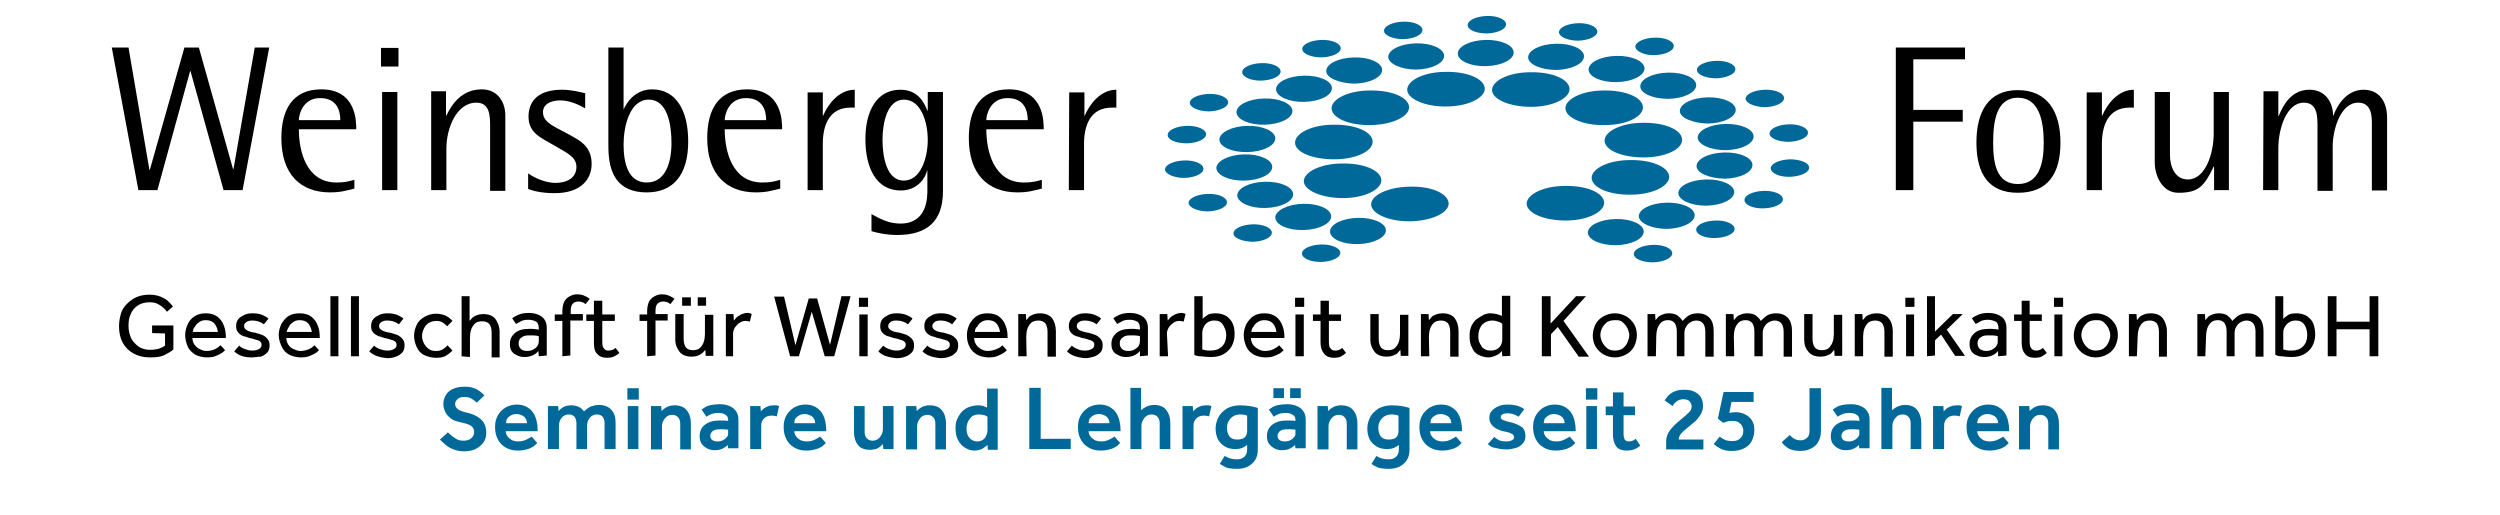 <svg xmlns="http://www.w3.org/2000/svg" xmlns:xlink="http://www.w3.org/1999/xlink" id="Ebene_1" x="0px" y="0px" viewBox="0 0 657.5 135.4" style="enable-background:new 0 0 657.5 135.4;" xml:space="preserve"><style type="text/css">	.st0{fill-rule:evenodd;clip-rule:evenodd;}	.st1{fill:#006999;}	.st2{clip-path:url(#SVGID_00000045587544925533834210000000018916407485953165_);}	.st3{fill:#010101;}</style><polygon points="67,12.5 61.4,44.5 61.3,44.5 52.3,12.5 48.5,12.5 39.4,44.7 39.3,44.7 33.8,12.5 29.4,12.5 36.4,50 41.4,50  50,18.7 50.1,18.7 58.8,50 63.8,50 70.8,12.5 "></polygon><path class="st0" d="M78.6,31.6c0-1.4,1-5.8,5.6-5.8s5.3,3.6,5.3,5.8H78.6z M93.2,47.3c-1.6,0.4-2.4,0.7-4.7,0.7 c-8,0-9.9-8.3-9.9-14h15.1c0-2.1,0-10.5-9.2-10.5c-7.6,0-10.5,5.4-10.5,12.8c0,9.5,5,14.3,12.8,14.3c2.9,0,4.3-0.5,6.4-1 C93.2,49.6,93.2,47.3,93.2,47.3z"></path><path class="st0" d="M100.2,17.5h4.6v-4.9h-4.6V17.5z M100.5,50h4V24.2h-4V50z"></path><path d="M113.4,50h4V39c0-5,2.5-12,7.9-12c3.6,0,3.6,3.6,3.6,6.4v16.8h4V30.3c0-2.9-1.6-6.8-6.2-6.8c-5.1,0-7.8,3.7-9.3,6.9h-0.1V24 h-3.9C113.4,24.2,113.4,50,113.4,50z"></path><path d="M153.8,24.5c-1-0.2-3.3-0.9-6-0.9c-5.8,0-8.8,2.6-8.8,7.1s3.7,5.7,7,7.7c3,1.8,5.6,2.8,5.6,5.5c0,2.9-2.5,4.2-5.5,4.2 c-3.4,0-6.7-2.1-7.2-2.5v4.1c1.3,0.5,3.5,1.1,7,1.1c6.8,0,9.7-3.6,9.7-7.7c0-3.6-1.9-5.5-4.5-6.9c-4.5-2.7-8.3-3.6-8.3-6.7 c0-2.1,2.1-3.1,4.5-3.1c3,0,5.7,1.6,6.6,2.1V24.5L153.8,24.5z"></path><path class="st0" d="M164,38c0-4.7,1.6-11.8,6.6-11.8c4.9,0,6,6.4,6,11.4S175.1,48,170.1,48S164,42.7,164,38 M164,12.5h-4v25.1 c0,4.2,0,13,10.1,13c6.8,0,10.9-4.4,10.9-13.4c0-8.3-3.3-13.7-9.5-13.7c-4.6,0-6.8,3.7-7.5,5.3H164L164,12.5L164,12.5z"></path><path class="st0" d="M190.6,31.6c0-1.4,1-5.8,5.6-5.8s5.3,3.6,5.3,5.8H190.6z M205.2,47.3c-1.6,0.4-2.4,0.7-4.7,0.7 c-8,0-9.9-8.3-9.9-14h15.1c0-2.1,0-10.5-9.2-10.5c-7.6,0-10.5,5.4-10.5,12.8c0,9.5,5,14.3,12.8,14.3c2.9,0,4.3-0.5,6.4-1 C205.2,49.6,205.2,47.3,205.2,47.3z"></path><path d="M212.4,50h4V37.8c0-4.7,1.6-9.5,7.3-9.5h1.1v-4.7c-4.2,0-7.1,3.9-8.3,6.8h-0.1v-6.1h-4L212.4,50L212.4,50z"></path><path class="st0" d="M232.1,36.8c0-4.6,1.3-10.6,5.6-10.6c4.6,0,6.3,6,6.3,10.6s-1.8,10.7-6.3,10.7S232.1,41.3,232.1,36.8 M248,24.2 h-4v4.9h-0.1c-0.7-1.7-2.2-5.5-7.1-5.5c-6.3,0-9.2,5.7-9.2,13s2.7,13.5,9.3,13.5c4.6,0,6.6-3.6,6.9-5.2h0.1V50c0,1.9,0,8.8-7.1,8.8 c-3,0-5.3-1.2-7.6-2.5v4.5c1.7,0.5,4,1,6.8,1c7.8,0,12-3.6,12-11.5L248,24.2L248,24.2z"></path><path class="st0" d="M259.4,31.6c0-1.4,1-5.8,5.6-5.8c4.6,0,5.3,3.6,5.3,5.8H259.4z M274,47.3c-1.6,0.4-2.4,0.7-4.7,0.7 c-8,0-9.9-8.3-9.9-14h15.1c0-2.1,0-10.5-9.2-10.5c-7.6,0-10.5,5.4-10.5,12.8c0,9.5,5,14.3,12.8,14.3c2.9,0,4.3-0.5,6.4-1L274,47.3 L274,47.3z"></path><path d="M281.1,50h4V37.8c0-4.7,1.6-9.5,7.3-9.5h1.2v-4.7c-4.2,0-7.1,3.9-8.3,6.8h-0.1v-6.1h-4L281.1,50L281.1,50z"></path><polygon points="498.6,50 503.2,50 503.2,32 516.2,32 516.2,28.9 503.2,28.9 503.2,15.6 516.8,15.6 516.8,12.5 498.6,12.5 "></polygon><path class="st0" d="M524.2,37.5c0-5.7,0.9-11.8,6.5-11.8s6.8,6.1,6.8,11.8c0,5.3-1.1,10.9-6.8,10.9S524.2,42.8,524.2,37.5  M530.7,50.7c7.8,0,11.2-4.9,11.2-13.2s-3.6-13.8-11.2-13.8c-7.7,0-10.9,5.6-10.9,13.8S523,50.7,530.7,50.7"></path><path d="M548.8,50h4V37.8c0-4.7,1.6-9.5,7.3-9.5h1.1v-4.7c-4.2,0-7.1,3.9-8.3,6.8h-0.1v-6.1h-4C548.8,24.1,548.8,50,548.8,50z"></path><path d="M582.3,50h3.9V24.2h-4v11c0,5-2.1,12-6.8,12c-3.5,0-4.7-3.6-4.7-6.4V24.2h-4v18.5c0,3.4,1.9,8,6.2,8c5.2,0,6.8-1.6,9.3-6.9 h0.1L582.3,50L582.3,50z"></path><path d="M595.2,50h4V39c0-5,2.1-12,6.7-12c3.6,0,3.6,3.6,3.6,6.4v16.8h4V38.5c0-4.3,2-11.5,6.7-11.5c3.6,0,3.6,3.7,3.6,5.7v17.4h4 V30.9c0-4.2-2.1-7.3-6.2-7.3c-4.9,0-7.3,5-7.9,6.8h-0.1c0-2.9-1.6-6.8-6.2-6.8c-4.6,0-6.8,3.7-8.1,6.9h-0.1V24h-3.9L595.2,50 L595.2,50z"></path><path class="st1" d="M370.1,23.6c0-2.5,4.5-4.7,10.1-4.7c5.7-0.1,10.2,1.8,10.3,4.4c0,2.5-4.5,4.7-10.1,4.7 C374.8,28.1,370.1,26,370.1,23.6"></path><path class="st1" d="M365.1,15c0-1.9,3.2-3.5,7.3-3.6c4.1-0.1,7.4,1.4,7.4,3.3s-3.2,3.5-7.3,3.6C368.5,18.3,365.2,16.8,365.1,15"></path><g>	<g>		<g>			<defs>				<rect id="SVGID_1_" x="29.4" y="4.2" width="599.8" height="65.8"></rect>			</defs>			<clipPath id="SVGID_00000151545686316185353330000015436856378334840982_">				<use xlink:href="#SVGID_1_" style="overflow:visible;"></use>			</clipPath>			<g style="clip-path:url(#SVGID_00000151545686316185353330000015436856378334840982_);">				<path class="st1" d="M364,8.1c0-1.3,2.3-2.3,5-2.4c2.8-0.1,5.1,0.9,5.1,2.2s-2.3,2.3-5,2.4C366.3,10.3,364,9.3,364,8.1"></path>				<path class="st1" d="M386,6.6c0-1.3,2.3-2.3,5-2.4c2.8-0.1,5.1,0.9,5.1,2.2s-2.3,2.3-5,2.4C388.3,8.8,386,7.9,386,6.6"></path>			</g>		</g>	</g></g><path class="st1" d="M410,8.5c0-1.3,2.3-2.3,5-2.4c2.7-0.1,5.1,0.9,5.1,2.2s-2.3,2.3-5,2.4C412.3,10.7,410.1,9.7,410,8.5"></path><path class="st1" d="M342.5,12.9c0-1.3,2.3-2.3,5-2.4c2.8-0.1,5.1,0.9,5.1,2.2s-2.3,2.3-5,2.4C344.8,15.1,342.5,14.1,342.5,12.9"></path><path class="st1" d="M326.7,19c0-1.3,2.3-2.3,5-2.4c2.8-0.1,5.1,0.9,5.1,2.2c0,1.3-2.3,2.3-5,2.4C329,21.3,326.7,20.2,326.7,19"></path><path class="st1" d="M312.9,27.1c0-1.3,2.3-2.3,5-2.4c2.7-0.1,5.1,0.9,5.1,2.2c0,1.3-2.3,2.3-5,2.4C315.3,29.3,313,28.3,312.9,27.1"></path><path class="st1" d="M307.1,35.5c0-1.3,2.3-2.3,5-2.4c2.7-0.1,5.1,0.9,5.1,2.2c0,1.3-2.3,2.3-5,2.4 C309.3,37.7,307.1,36.8,307.1,35.5"></path><path class="st1" d="M306.4,44.6c0-1.3,2.3-2.3,5-2.4c2.8-0.1,5.1,0.9,5.1,2.2s-2.3,2.3-5,2.4C308.8,46.8,306.5,45.8,306.4,44.6"></path><path class="st1" d="M465.4,35.1c0-1.3,2.3-2.3,5-2.4c2.8-0.1,5.1,0.9,5.1,2.2s-2.3,2.3-5,2.4C467.7,37.3,465.4,36.4,465.4,35.1"></path><path class="st1" d="M312.6,53.4c0-1.3,2.3-2.3,5-2.4c2.8-0.1,5.1,0.9,5.1,2.2s-2.3,2.3-5,2.4C315,55.6,312.7,54.6,312.6,53.4"></path><path class="st1" d="M446.1,60.4c0-1.3,2.3-2.3,5-2.4c2.8-0.1,5.1,0.9,5.1,2.2c0,1.3-2.3,2.3-5,2.4 C448.4,62.7,446.1,61.7,446.1,60.4"></path><path class="st1" d="M324.4,61.4c0-1.3,2.3-2.3,5-2.4c2.8-0.1,5.1,0.9,5.1,2.2s-2.3,2.3-5,2.4C326.7,63.5,324.4,62.6,324.4,61.4"></path><path class="st1" d="M342.4,66.7c0-1.3,2.3-2.3,5-2.4c2.7-0.1,5.1,0.9,5.1,2.2c0,1.3-2.3,2.3-5,2.4C344.7,68.9,342.5,68,342.4,66.7"></path><path class="st1" d="M429.7,66.8c0-1.3,2.3-2.3,5-2.4c2.7-0.1,5.1,0.9,5.1,2.2c0,1.3-2.3,2.3-5,2.4C432,69,429.7,68.1,429.7,66.8"></path><path class="st1" d="M458.8,52.6c0-1.3,2.3-2.3,5-2.4c2.8-0.1,5.1,0.9,5.1,2.2s-2.3,2.3-5,2.4C461.1,54.9,458.8,53.9,458.8,52.6"></path><path class="st1" d="M465.7,44.3c0-1.3,2.3-2.3,5-2.4c2.8,0,5.1,0.9,5.1,2.2s-2.3,2.3-5,2.4C468.1,46.6,465.8,45.6,465.7,44.3"></path><path class="st1" d="M430.1,12.3c0-1.3,2.3-2.3,5-2.4c2.8-0.1,5.1,0.9,5.1,2.2c0,1.3-2.3,2.3-5,2.4 C432.5,14.6,430.2,13.5,430.1,12.3"></path><path class="st1" d="M446.3,18.4c0-1.3,2.3-2.3,5-2.4c2.8-0.1,5.1,0.9,5.1,2.2s-2.3,2.3-5,2.4C448.6,20.6,446.3,19.6,446.3,18.4"></path><path class="st1" d="M459.1,26c0-1.3,2.3-2.3,5-2.4c2.8-0.1,5.1,0.9,5.1,2.2c0,1.3-2.3,2.3-5,2.4C461.5,28.1,459.2,27.2,459.1,26"></path><path class="st1" d="M335.6,23.5c0-1.9,3.2-3.5,7.3-3.6c4.1-0.1,7.4,1.4,7.4,3.3s-3.2,3.5-7.3,3.6C338.9,26.9,335.6,25.3,335.6,23.5 "></path><path class="st1" d="M383.4,14.1c0-1.9,3.2-3.5,7.3-3.6c4.1-0.1,7.4,1.4,7.4,3.3s-3.2,3.5-7.3,3.6C386.8,17.5,383.4,16,383.4,14.1"></path><path class="st1" d="M431.4,22.7c0-1.9,3.2-3.5,7.3-3.6c4.1-0.1,7.4,1.4,7.4,3.3s-3.2,3.5-7.3,3.6C434.8,26,431.4,24.6,431.4,22.7"></path><path class="st1" d="M401.9,15.1c0-1.9,3.2-3.5,7.3-3.6c4.1-0.1,7.4,1.4,7.4,3.3s-3.2,3.5-7.3,3.6C405.3,18.4,401.9,16.9,401.9,15.1 "></path><path class="st1" d="M417.8,18.3c0-1.9,3.2-3.5,7.3-3.6c4.1-0.1,7.4,1.4,7.4,3.3s-3.2,3.5-7.3,3.6C421.2,21.7,417.8,20.2,417.8,18.3 "></path><path class="st1" d="M349.8,60.9c0-1.9,3.2-3.5,7.3-3.6c4.1-0.1,7.4,1.4,7.4,3.3c0,1.8-3.2,3.5-7.3,3.6 C353.1,64.3,349.8,62.8,349.8,60.9"></path><path class="st1" d="M441.8,29.2c0-1.9,3.2-3.5,7.3-3.6c4.1-0.1,7.4,1.4,7.4,3.3s-3.2,3.5-7.3,3.6C445.2,32.4,441.8,31,441.8,29.2"></path><path class="st1" d="M446.5,36.2c0-1.9,3.2-3.5,7.3-3.6s7.4,1.4,7.4,3.3c0,1.9-3.2,3.5-7.3,3.6C449.9,39.5,446.5,38,446.5,36.2"></path><path class="st1" d="M446.2,43.7c0-1.9,3.2-3.5,7.3-3.6c4.1-0.1,7.4,1.4,7.4,3.3c0,1.9-3.2,3.5-7.3,3.6 C449.5,46.9,446.2,45.5,446.2,43.7"></path><path class="st1" d="M441.4,50.8c0-1.9,3.2-3.5,7.3-3.6c4.1-0.1,7.4,1.4,7.4,3.3c0,1.9-3.2,3.5-7.3,3.6 C444.8,54.1,441.5,52.7,441.4,50.8"></path><path class="st1" d="M431,56.9c0-1.9,3.2-3.5,7.3-3.6c4.1-0.1,7.4,1.4,7.4,3.3c0,1.9-3.2,3.5-7.3,3.6 C434.4,60.2,431.1,58.7,431,56.9"></path><path class="st1" d="M417.6,61.2c0-1.9,3.2-3.5,7.3-3.6c4.1-0.1,7.4,1.4,7.4,3.3s-3.2,3.5-7.3,3.6C421,64.5,417.7,63.1,417.6,61.2"></path><path class="st1" d="M348.8,18.7c0-1.9,3.2-3.5,7.3-3.6c4.1-0.1,7.4,1.4,7.4,3.3s-3.2,3.5-7.3,3.6C352.2,21.9,348.8,20.5,348.8,18.7 "></path><path class="st1" d="M325.2,29.5c0-1.9,3.2-3.5,7.3-3.6c4.1-0.1,7.4,1.4,7.4,3.3s-3.2,3.5-7.3,3.6C328.6,32.9,325.2,31.4,325.2,29.5 "></path><path class="st1" d="M320.7,36.7c0-1.8,3.2-3.5,7.3-3.6c4.1-0.1,7.4,1.4,7.4,3.3c0,1.9-3.2,3.5-7.3,3.6 C324,40.1,320.7,38.6,320.7,36.7"></path><path class="st1" d="M319.9,44.2c0-1.8,3.2-3.5,7.3-3.6s7.4,1.4,7.4,3.3s-3.2,3.5-7.3,3.6C323.3,47.6,320,46.1,319.9,44.2"></path><path class="st1" d="M325.4,51.4c0-1.9,3.2-3.5,7.3-3.6c4.1-0.1,7.4,1.4,7.4,3.3s-3.2,3.5-7.3,3.6C328.8,54.8,325.5,53.3,325.4,51.4 "></path><path class="st1" d="M335.4,57.2c0-1.8,3.2-3.5,7.3-3.6c4.1-0.1,7.4,1.4,7.4,3.3c0,1.9-3.2,3.5-7.3,3.6 C338.8,60.6,335.5,59.2,335.4,57.2"></path><path class="st1" d="M350.2,28.5c0-2.5,4.5-4.7,10.1-4.7c5.7-0.1,10.2,1.8,10.3,4.4c0,2.5-4.5,4.6-10.1,4.7 C354.9,33,350.3,31.1,350.2,28.5"></path><path class="st1" d="M340.6,37.5c0-2.5,4.5-4.7,10.1-4.7c5.7-0.1,10.2,1.8,10.3,4.4c0.1,2.6-4.5,4.7-10.1,4.7S340.6,40.1,340.6,37.5 "></path><path class="st1" d="M342.9,47.7c0-2.5,4.5-4.7,10.1-4.7c5.7-0.1,10.2,1.8,10.3,4.4c0,2.5-4.5,4.7-10.1,4.7 C347.6,52.1,343,50.1,342.9,47.7"></path><path class="st1" d="M360.6,53.8c0-2.5,4.5-4.6,10.1-4.7c5.7-0.2,10.2,1.8,10.3,4.4c0,2.5-4.5,4.6-10.1,4.7 C365.3,58.3,360.7,56.2,360.6,53.8"></path><path class="st1" d="M392.4,23.7c0-2.5,4.5-4.7,10.1-4.7c5.7-0.1,10.2,1.8,10.3,4.4c0,2.5-4.5,4.7-10.1,4.7 C397.1,28.1,392.5,26.2,392.4,23.7"></path><path class="st1" d="M411.7,28.5c0-2.5,4.5-4.7,10.1-4.7c5.7-0.1,10.2,1.8,10.3,4.4c0,2.6-4.5,4.7-10.1,4.7 C416.4,33,411.8,31,411.7,28.5"></path><path class="st1" d="M422,37c0-2.5,4.5-4.7,10.1-4.7c5.7-0.1,10.2,1.8,10.3,4.4c0.1,2.6-4.5,4.7-10.1,4.7S422.1,39.6,422,37"></path><path class="st1" d="M418.6,46.8c0-2.5,4.5-4.7,10.1-4.7c5.7-0.1,10.2,1.8,10.3,4.4c0,2.5-4.5,4.7-10.1,4.7 C423.3,51.3,418.7,49.4,418.6,46.8"></path><path class="st1" d="M401.5,53.6c0-2.5,4.5-4.7,10.1-4.7c5.7-0.1,10.2,1.8,10.3,4.4c0,2.5-4.5,4.7-10.1,4.7S401.6,56.1,401.5,53.6"></path><g>	<path class="st3" d="M40,87.6v-2h5.6v6.3c-0.5,0.5-1.4,1-2.4,1.5S40.9,94,39.3,94s-3.1-0.4-4.3-1.1c-1.2-0.7-2.1-1.6-2.8-2.9  c-0.6-1.2-0.9-2.6-0.9-4.2c0-1.2,0.2-2.2,0.5-3.3s0.9-1.9,1.6-2.6s1.6-1.4,2.6-1.8s2.1-0.6,3.3-0.6c1.1,0,2.1,0.2,2.9,0.5  c0.8,0.4,1.5,0.7,2,1.2c0.5,0.5,0.9,0.9,1.3,1.4l-1.6,1.4c-0.3-0.4-0.5-0.7-1-1.1c-0.4-0.4-0.9-0.7-1.5-1c-0.5-0.3-1.3-0.4-2.1-0.4  c-1.2,0-2.2,0.3-3,0.8c-0.8,0.5-1.6,1.4-1.9,2.3c-0.5,0.9-0.6,2-0.6,3.2s0.3,2.3,0.7,3.2c0.5,0.9,1.2,1.6,2,2.2  c0.8,0.5,1.8,0.8,2.9,0.8c0.9,0,1.7-0.1,2.4-0.3c0.6-0.2,1.2-0.5,1.6-0.8v-3.2L40,87.6L40,87.6z"></path>	<path class="st3" d="M58,90.8l1.2,1.3c-0.2,0.2-0.5,0.5-0.8,0.7c-0.5,0.3-0.9,0.5-1.6,0.8c-0.6,0.3-1.5,0.4-2.4,0.4  c-1.1,0-2.2-0.3-3-0.7c-0.8-0.5-1.6-1.2-2-2.1s-0.7-1.9-0.7-3.1c0-1.1,0.3-2,0.7-2.9s1.1-1.6,1.9-2.1c0.8-0.5,1.8-0.7,2.8-0.7  c1.3,0,2.3,0.3,3.1,0.9s1.4,1.5,1.7,2.4c0.4,1,0.5,2,0.5,3.2h-8.8c0,0.6,0.2,1.2,0.5,1.7c0.4,0.5,0.8,0.9,1.4,1.2s1.1,0.5,1.8,0.5  c0.9,0,1.7-0.2,2.3-0.5S57.7,91.1,58,90.8L58,90.8z M50.7,87.3h6.6c-0.1-0.8-0.4-1.6-0.9-2.2c-0.5-0.6-1.3-0.9-2.3-0.9  c-0.7,0-1.3,0.2-1.7,0.5s-0.9,0.7-1.1,1.2C50.9,86.2,50.8,86.7,50.7,87.3L50.7,87.3z"></path>	<path class="st3" d="M61.6,92.4l1.3-1.5c0.4,0.4,0.9,0.7,1.5,0.9c0.5,0.2,1.2,0.4,1.9,0.4c0.7,0,1.3-0.1,1.8-0.4  c0.5-0.3,0.7-0.6,0.7-1.1c0-0.4-0.1-0.6-0.3-0.8s-0.5-0.4-1-0.5s-1.1-0.4-1.9-0.5c-0.5-0.2-1.1-0.4-1.6-0.5c-0.5-0.2-1-0.5-1.4-1  s-0.5-1-0.5-1.7s0.2-1.3,0.6-1.8s1-0.8,1.6-1.1c0.6-0.3,1.4-0.4,2.1-0.4c0.9,0,1.7,0.1,2.5,0.4c0.7,0.3,1.3,0.6,1.7,1l-1.2,1.5  c-0.4-0.3-0.7-0.5-1.3-0.7c-0.5-0.2-1.1-0.3-1.7-0.3c-0.6,0-1.2,0.1-1.6,0.4s-0.6,0.5-0.6,1.1c0,0.5,0.3,0.8,0.8,1.1  c0.5,0.3,1.3,0.5,2.1,0.6c0.7,0.2,1.4,0.4,1.9,0.6s1,0.6,1.4,1.1c0.4,0.5,0.5,1,0.5,1.7s-0.2,1.4-0.6,1.8s-1,0.9-1.7,1.1  C67.8,93.8,67,94,66.2,94C64.2,94,62.7,93.5,61.6,92.4L61.6,92.4z"></path>	<path class="st3" d="M82.7,90.8l1.2,1.3c-0.2,0.2-0.5,0.5-0.8,0.7c-0.5,0.3-0.9,0.5-1.6,0.8C80.8,93.9,80,94,79.1,94  c-1.1,0-2.2-0.3-3-0.7s-1.6-1.2-2-2.1s-0.8-1.9-0.8-3.1c0-1.1,0.3-2,0.7-2.9c0.5-0.8,1.1-1.6,1.9-2.1s1.8-0.7,2.9-0.7  c1.3,0,2.3,0.3,3.1,0.9c0.8,0.6,1.4,1.5,1.7,2.4c0.4,1,0.5,2,0.5,3.2h-8.8c0,0.6,0.2,1.2,0.5,1.7s0.7,0.9,1.4,1.2s1.1,0.5,1.8,0.5  c0.9,0,1.7-0.2,2.3-0.5C82,91.5,82.4,91.1,82.7,90.8L82.7,90.8z M75.4,87.3H82c-0.1-0.8-0.4-1.6-0.9-2.2c-0.5-0.6-1.3-0.9-2.3-0.9  c-0.7,0-1.3,0.2-1.7,0.5s-0.9,0.7-1.1,1.2C75.8,86.3,75.5,86.7,75.4,87.3L75.4,87.3z"></path>	<path class="st3" d="M86.9,93.7V77.9H89v15.8L86.9,93.7L86.9,93.7z"></path>	<path class="st3" d="M92.3,93.7V77.9h2.1v15.8L92.3,93.7L92.3,93.7z"></path>	<path class="st3" d="M97.1,92.4l1.3-1.5c0.4,0.4,0.9,0.7,1.5,0.9c0.5,0.2,1.2,0.4,1.9,0.4s1.3-0.1,1.8-0.4c0.5-0.3,0.7-0.6,0.7-1.1  c0-0.4-0.1-0.6-0.3-0.8s-0.5-0.4-1-0.5s-1.1-0.4-1.9-0.5c-0.5-0.2-1.1-0.4-1.6-0.5c-0.5-0.3-1-0.5-1.4-1s-0.5-1-0.5-1.7  s0.2-1.3,0.6-1.8s1-0.8,1.6-1.1c0.6-0.3,1.4-0.4,2.1-0.4c0.9,0,1.7,0.1,2.5,0.4c0.7,0.3,1.3,0.6,1.7,1l-1.2,1.5  c-0.4-0.3-0.7-0.5-1.3-0.7c-0.5-0.2-1.1-0.3-1.7-0.3s-1.2,0.1-1.6,0.4s-0.6,0.5-0.6,1.1c0,0.5,0.3,0.8,0.8,1.1s1.3,0.5,2.1,0.6  c0.7,0.2,1.4,0.4,1.9,0.6s1,0.6,1.4,1.1c0.4,0.5,0.5,1,0.5,1.7s-0.2,1.4-0.6,1.8c-0.5,0.5-1,0.9-1.7,1.1c-0.7,0.3-1.5,0.4-2.3,0.4  C99.8,94,98.2,93.5,97.1,92.4L97.1,92.4z"></path>	<path class="st3" d="M117.7,90.8l1.3,1.4c-0.5,0.5-1.1,1-1.8,1.4c-0.7,0.4-1.6,0.5-2.5,0.5c-1.2,0-2.2-0.3-3.1-0.7s-1.6-1.2-2-2.1  s-0.7-1.9-0.7-3s0.3-2,0.7-2.9s1.2-1.6,2.1-2.1s1.9-0.8,3-0.8c0.9,0,1.7,0.2,2.5,0.5c0.7,0.4,1.3,0.8,1.8,1.4l-1.4,1.4  c-0.4-0.4-0.7-0.7-1.2-1s-1-0.4-1.6-0.4c-0.7,0-1.5,0.2-2,0.5s-1,0.8-1.3,1.5c-0.3,0.6-0.5,1.3-0.5,2s0.2,1.3,0.5,1.9  c0.3,0.6,0.7,1.1,1.3,1.5c0.5,0.4,1.2,0.5,1.9,0.5c0.6,0,1.2-0.1,1.7-0.4C116.9,91.6,117.4,91.2,117.7,90.8L117.7,90.8z"></path>	<path class="st3" d="M121.4,93.7V77.9h2.1v6.5c0.2-0.3,0.5-0.5,0.7-0.8c0.3-0.3,0.7-0.5,1.2-0.7c0.5-0.2,1.1-0.3,1.7-0.3  c1.5,0,2.6,0.5,3.2,1.3c0.6,0.8,1.1,2,1.1,3.4v6.7h-2.1v-6.5c0-1-0.2-1.7-0.6-2.3c-0.5-0.5-1.1-0.7-1.9-0.7c-0.8,0-1.5,0.2-1.9,0.6  s-0.8,1-1,1.6c-0.2,0.6-0.3,1.4-0.3,2.1v5.1L121.4,93.7L121.4,93.7z"></path>	<path class="st3" d="M141.7,93.7l-0.1-1.4c-0.4,0.5-0.9,0.9-1.6,1.2c-0.7,0.3-1.4,0.4-2.1,0.4c-0.6,0-1.2-0.1-1.8-0.4  s-1.1-0.5-1.5-1.1c-0.4-0.5-0.5-1.2-0.5-2c0-1.2,0.5-2.1,1.3-2.8c0.8-0.7,2-1.1,3.6-1.1c0.4,0,0.7,0,1.1,0s0.7,0.1,1,0.1  c0.3,0,0.5,0.1,0.6,0.1v-0.4c0-0.8-0.3-1.5-0.7-1.7c-0.5-0.3-1.2-0.5-2-0.5s-1.5,0.1-2,0.4s-0.9,0.5-1.3,0.7l-1-1.5  c0.4-0.3,0.9-0.6,1.6-0.9c0.7-0.3,1.6-0.5,2.8-0.5c1.5,0,2.6,0.4,3.4,1c0.8,0.6,1.3,1.6,1.3,2.9v6.8c0,0.2,0,0.4,0,0.5L141.7,93.7  L141.7,93.7z M141.7,89.7v-1.3c-0.1,0-0.3-0.1-0.5-0.1c-0.3,0-0.6-0.1-1-0.1s-0.7,0-1,0c-0.8,0-1.4,0.1-1.8,0.4  c-0.5,0.3-0.7,0.5-0.8,0.8c-0.2,0.4-0.2,0.6-0.2,1c0,0.5,0.2,1,0.6,1.4c0.5,0.4,1,0.5,1.7,0.5c0.5,0,1.1-0.1,1.6-0.4s0.8-0.5,1.1-1  C141.6,90.5,141.7,90.2,141.7,89.7L141.7,89.7z"></path>	<path class="st3" d="M147.9,93.7v-9.3h-2v-1.7h2v-0.9c0-1,0.2-1.8,0.5-2.5c0.4-0.6,0.8-1.1,1.5-1.4c0.5-0.3,1.2-0.5,1.9-0.5  c0.5,0,1.2,0.1,1.7,0.3s1.1,0.5,1.6,0.9l-1.1,1.4c-0.5-0.5-1.2-0.7-1.9-0.7c-0.6,0-1.1,0.2-1.5,0.6c-0.4,0.5-0.5,1.1-0.5,2v0.7h3.2  v1.7H150v9.2L147.9,93.7L147.9,93.7z"></path>	<path class="st3" d="M156.2,90.1v-5.7h-2v-1.7h2v-3.6h2.2v3.6h3.3v1.7h-3.3v5.5c0,0.9,0.1,1.5,0.5,1.8c0.3,0.4,0.6,0.5,1.2,0.5  c0.4,0,0.7-0.1,1-0.2c0.3-0.1,0.5-0.3,0.8-0.5l1,1.3c-0.5,0.5-0.9,0.7-1.5,1c-0.5,0.2-1.1,0.3-1.7,0.3c-1.2,0-2-0.3-2.6-1  C156.4,92.5,156.2,91.5,156.2,90.1L156.2,90.1z"></path>	<path class="st3" d="M170.2,93.7v-9.3h-2v-1.7h2v-0.9c0-1,0.2-1.8,0.5-2.5c0.4-0.6,0.8-1.1,1.5-1.4c0.5-0.3,1.2-0.5,1.9-0.5  c0.5,0,1.2,0.1,1.7,0.3c0.5,0.2,1.1,0.5,1.6,0.9l-1.1,1.4c-0.5-0.5-1.2-0.7-1.9-0.7c-0.6,0-1.1,0.2-1.5,0.6s-0.5,1.1-0.5,2v0.7h3.2  v1.7h-3.2v9.2L170.2,93.7L170.2,93.7z"></path>	<path class="st3" d="M177.6,89.3v-6.7h2.2v6.5c0,1,0.2,1.7,0.6,2.3c0.5,0.5,1,0.7,1.8,0.7s1.5-0.2,1.9-0.6c0.5-0.5,0.8-1,1-1.6  c0.2-0.6,0.3-1.4,0.3-2v-5.1h2.2V93c0,0.2,0,0.5,0,0.6h-2l-0.1-1.6c-0.2,0.3-0.5,0.5-0.7,0.8c-0.4,0.3-0.7,0.5-1.2,0.7  c-0.5,0.2-1.1,0.3-1.7,0.3c-1.5,0-2.6-0.5-3.2-1.3C178.1,91.7,177.6,90.7,177.6,89.3L177.6,89.3z M179.4,80.4v-2.2h2.3v2.2H179.4z   M183.5,80.4v-2.2h2.2v2.2H183.5z"></path>	<path class="st3" d="M193,93.7h-2.1V83.3c0-0.2,0-0.4,0-0.7h2l0.1,1.7c0.2-0.3,0.5-0.5,0.7-0.8c0.3-0.3,0.7-0.5,1.2-0.8  c0.5-0.2,1-0.4,1.7-0.4c0.3,0,0.5,0,0.6,0.1c0.2,0,0.4,0.1,0.5,0.2l-0.5,2c-0.3-0.1-0.6-0.2-1.1-0.2c-0.6,0-1.2,0.2-1.6,0.5  c-0.5,0.3-0.8,0.7-1.2,1.2c-0.3,0.5-0.5,1.1-0.5,1.6V93.7L193,93.7z"></path>	<path class="st3" d="M207.8,93.7L203.6,78h2.6l3,12.8l3.5-12.3h2.2l3.4,12.2l3-12.8h2.4l-4.3,15.8h-2.5L213.5,82l-3.4,11.7  L207.8,93.7L207.8,93.7z"></path>	<path class="st3" d="M225.9,80.7v-2.4h2.4v2.4H225.9z M226,93.7v-11h2.2v11C228.1,93.7,226,93.7,226,93.7z"></path>	<path class="st3" d="M231,92.4l1.3-1.5c0.4,0.4,0.9,0.7,1.5,0.9c0.5,0.2,1.2,0.4,1.9,0.4c0.7,0,1.3-0.1,1.8-0.4  c0.5-0.3,0.7-0.6,0.7-1.1c0-0.4-0.1-0.6-0.3-0.8c-0.2-0.2-0.5-0.4-1-0.5c-0.5-0.2-1.1-0.4-1.9-0.5c-0.5-0.2-1.1-0.4-1.6-0.5  c-0.5-0.2-1-0.5-1.4-1c-0.4-0.5-0.5-1-0.5-1.7s0.2-1.3,0.6-1.8c0.5-0.5,1-0.8,1.6-1.1c0.6-0.3,1.4-0.4,2.1-0.4  c0.9,0,1.7,0.1,2.5,0.4c0.7,0.3,1.3,0.6,1.7,1l-1.2,1.5c-0.4-0.3-0.7-0.5-1.3-0.7c-0.5-0.2-1.1-0.3-1.7-0.3c-0.6,0-1.3,0.1-1.6,0.4  s-0.6,0.5-0.6,1.1c0,0.5,0.3,0.8,0.8,1.1c0.5,0.3,1.3,0.5,2.2,0.6c0.7,0.2,1.4,0.4,1.9,0.6c0.5,0.3,1,0.6,1.4,1.1s0.5,1,0.5,1.7  s-0.2,1.4-0.6,1.8c-0.5,0.5-1,0.9-1.7,1.1c-0.7,0.3-1.5,0.4-2.3,0.4C233.6,94,232,93.5,231,92.4L231,92.4z"></path>	<path class="st3" d="M242.6,92.4l1.3-1.5c0.4,0.4,0.9,0.7,1.5,0.9c0.5,0.2,1.2,0.4,1.9,0.4c0.7,0,1.3-0.1,1.8-0.4  c0.5-0.3,0.7-0.6,0.7-1.1c0-0.4-0.1-0.6-0.3-0.8c-0.2-0.2-0.5-0.4-1-0.5s-1.1-0.4-1.9-0.5c-0.5-0.2-1.1-0.4-1.6-0.5  c-0.5-0.2-1-0.5-1.4-1c-0.4-0.5-0.5-1-0.5-1.7s0.2-1.3,0.6-1.8c0.5-0.5,1-0.8,1.6-1.1c0.6-0.3,1.4-0.4,2.1-0.4  c0.9,0,1.7,0.1,2.5,0.4c0.7,0.3,1.3,0.6,1.7,1l-1.2,1.5c-0.4-0.3-0.7-0.5-1.3-0.7c-0.5-0.2-1.1-0.3-1.7-0.3c-0.6,0-1.3,0.1-1.6,0.4  s-0.6,0.5-0.6,1.1c0,0.5,0.3,0.8,0.8,1.1c0.5,0.3,1.3,0.5,2.2,0.6c0.7,0.2,1.4,0.4,1.9,0.6s1,0.6,1.4,1.1s0.5,1,0.5,1.7  s-0.2,1.4-0.6,1.8c-0.5,0.5-1,0.9-1.7,1.1c-0.7,0.3-1.5,0.4-2.3,0.4C245.2,94,243.7,93.5,242.6,92.4L242.6,92.4z"></path>	<path class="st3" d="M263.6,90.8l1.2,1.3c-0.2,0.2-0.5,0.5-0.8,0.7s-0.9,0.5-1.6,0.8c-0.6,0.3-1.5,0.4-2.4,0.4  c-1.1,0-2.2-0.3-3-0.7c-0.8-0.5-1.6-1.2-2-2.1c-0.5-0.9-0.7-1.9-0.7-3.1c0-1.1,0.3-2,0.7-2.9c0.5-0.8,1.1-1.6,1.9-2.1  c0.8-0.5,1.8-0.7,2.8-0.7c1.3,0,2.4,0.3,3.1,0.9c0.8,0.6,1.4,1.5,1.7,2.4c0.4,1,0.5,2,0.5,3.2h-8.8c0,0.6,0.2,1.2,0.5,1.7  s0.8,0.9,1.3,1.2c0.5,0.3,1.1,0.5,1.7,0.5c0.9,0,1.7-0.2,2.4-0.5C262.9,91.5,263.4,91.1,263.6,90.8L263.6,90.8z M256.4,87.3h6.6  c-0.1-0.8-0.4-1.6-0.9-2.2s-1.3-0.9-2.3-0.9c-0.7,0-1.3,0.2-1.7,0.5c-0.5,0.3-0.8,0.7-1.1,1.2C256.6,86.2,256.4,86.7,256.4,87.3  L256.4,87.3z"></path>	<path class="st3" d="M270,93.7h-2.2V83.3c0-0.2,0-0.4,0-0.7h2l0.1,1.6c0.2-0.3,0.5-0.5,0.7-0.8s0.7-0.5,1.2-0.7  c0.5-0.2,1.1-0.3,1.7-0.3c1.5,0,2.6,0.5,3.2,1.3c0.6,0.8,1,2,1,3.4v6.7h-2.2v-6.5c0-1-0.2-1.7-0.6-2.3c-0.5-0.5-1.1-0.7-1.8-0.7  c-0.7,0-1.5,0.2-1.9,0.6c-0.5,0.5-0.8,1-1,1.6c-0.2,0.6-0.3,1.4-0.3,2.1L270,93.7L270,93.7z"></path>	<path class="st3" d="M280.6,92.4l1.3-1.5c0.4,0.4,0.9,0.7,1.5,0.9c0.5,0.3,1.2,0.4,1.9,0.4c0.7,0,1.3-0.1,1.8-0.4  c0.5-0.3,0.7-0.6,0.7-1.1c0-0.4-0.1-0.6-0.3-0.8c-0.2-0.2-0.5-0.4-1-0.5c-0.5-0.2-1.1-0.4-1.9-0.5c-0.5-0.2-1.1-0.4-1.6-0.5  c-0.5-0.2-1-0.5-1.4-1c-0.4-0.5-0.5-1-0.5-1.7s0.2-1.3,0.6-1.8s1-0.8,1.6-1.1c0.6-0.3,1.4-0.4,2.1-0.4c0.9,0,1.7,0.1,2.5,0.4  c0.7,0.3,1.3,0.6,1.7,1l-1.2,1.5c-0.4-0.3-0.7-0.5-1.3-0.7s-1.1-0.3-1.7-0.3c-0.6,0-1.3,0.1-1.6,0.4c-0.4,0.3-0.6,0.5-0.6,1.1  c0,0.5,0.3,0.8,0.8,1.1c0.5,0.2,1.3,0.5,2.2,0.6c0.7,0.2,1.4,0.4,1.9,0.6s1,0.6,1.4,1.1c0.4,0.5,0.5,1,0.5,1.7s-0.2,1.4-0.6,1.8  s-1,0.9-1.7,1.1c-0.7,0.2-1.5,0.4-2.3,0.4C283.2,94,281.7,93.5,280.6,92.4L280.6,92.4z"></path>	<path class="st3" d="M299.8,93.7v-1.4c-0.4,0.5-0.9,0.9-1.6,1.2c-0.7,0.3-1.4,0.4-2.1,0.4c-0.6,0-1.2-0.1-1.8-0.4  c-0.6-0.3-1.1-0.5-1.5-1.1s-0.5-1.2-0.5-2c0-1.2,0.5-2.1,1.3-2.8c0.8-0.7,2-1.1,3.6-1.1c0.4,0,0.7,0,1.1,0c0.4,0,0.7,0.1,1,0.1  s0.5,0.1,0.5,0.1v-0.4c0-0.8-0.3-1.5-0.7-1.7c-0.5-0.3-1.2-0.5-2-0.5s-1.5,0.1-2,0.4s-0.9,0.5-1.3,0.7l-1-1.5  c0.4-0.3,0.9-0.6,1.6-0.9c0.7-0.3,1.6-0.5,2.8-0.5c1.4,0,2.6,0.4,3.4,1c0.8,0.6,1.3,1.6,1.3,2.9v6.8c0,0.2,0,0.4,0,0.5L299.8,93.7  L299.8,93.7z M299.8,89.7v-1.3c-0.1,0-0.3-0.1-0.5-0.1c-0.3,0-0.6-0.1-1-0.1c-0.4,0-0.7,0-1,0c-0.8,0-1.4,0.1-1.8,0.4  s-0.7,0.5-0.8,0.8c-0.2,0.4-0.2,0.6-0.2,1c0,0.5,0.2,1,0.6,1.4c0.5,0.4,1,0.5,1.7,0.5c0.5,0,1.1-0.1,1.6-0.4s0.8-0.5,1.1-1  S299.7,90.2,299.8,89.7L299.8,89.7z"></path>	<path class="st3" d="M307.2,93.7h-2.2V83.3c0-0.2,0-0.4,0-0.7h2l0.1,1.7c0.2-0.3,0.5-0.5,0.7-0.8c0.3-0.3,0.7-0.5,1.2-0.8  c0.5-0.2,1-0.4,1.7-0.4c0.3,0,0.5,0,0.6,0.1c0.2,0,0.4,0.1,0.5,0.2l-0.5,2c-0.3-0.1-0.6-0.2-1.1-0.2c-0.6,0-1.2,0.2-1.6,0.5  s-0.9,0.7-1.2,1.2c-0.3,0.5-0.5,1.1-0.5,1.6L307.2,93.7L307.2,93.7z"></path>	<path class="st3" d="M314.1,93.3V77.9h2.2v6c0.2-0.3,0.6-0.6,1.2-1c0.5-0.4,1.4-0.5,2.3-0.5c1.1,0,2,0.3,2.7,0.7  c0.7,0.5,1.4,1.2,1.7,2c0.4,0.8,0.5,1.8,0.5,2.9c0,1.2-0.3,2.2-0.8,3.1c-0.5,0.9-1.3,1.6-2.2,2.1c-0.9,0.5-2,0.7-3.3,0.7  c-0.9,0-1.7-0.1-2.6-0.2C315.2,93.7,314.5,93.6,314.1,93.3L314.1,93.3z M316.2,87.5v4.4c0.2,0.1,0.5,0.1,0.8,0.2  c0.4,0.1,0.8,0.1,1.5,0.1c1.2,0,2.2-0.4,2.9-1.1s1.1-1.7,1.1-2.9c0-0.7-0.1-1.3-0.4-1.9c-0.3-0.6-0.5-1.1-1-1.5  c-0.5-0.4-1.1-0.5-1.8-0.5s-1.3,0.2-1.7,0.5c-0.5,0.3-0.8,0.7-1,1.2C316.4,86.3,316.2,86.9,316.2,87.5L316.2,87.5z"></path>	<path class="st3" d="M336.4,90.8l1.2,1.3c-0.2,0.2-0.5,0.5-0.8,0.7c-0.4,0.3-0.9,0.5-1.6,0.8c-0.6,0.3-1.5,0.4-2.4,0.4  c-1.1,0-2.2-0.3-3-0.7c-0.9-0.5-1.6-1.2-2-2.1s-0.7-1.9-0.7-3.1c0-1.1,0.3-2,0.7-2.9c0.5-0.8,1.1-1.6,1.9-2.1s1.8-0.7,2.8-0.7  c1.3,0,2.3,0.3,3.1,0.9s1.4,1.5,1.7,2.4c0.4,1,0.5,2,0.5,3.2h-8.8c0,0.6,0.2,1.2,0.5,1.7c0.4,0.5,0.8,0.9,1.4,1.2  c0.5,0.3,1.1,0.5,1.8,0.5c0.9,0,1.7-0.2,2.3-0.5S336.2,91.1,336.4,90.8L336.4,90.8z M329.1,87.3h6.6c-0.1-0.8-0.4-1.6-0.9-2.2  s-1.3-0.9-2.3-0.9c-0.7,0-1.3,0.2-1.7,0.5c-0.5,0.3-0.9,0.7-1.1,1.2C329.3,86.2,329.2,86.7,329.1,87.3L329.1,87.3z"></path>	<path class="st3" d="M340.6,80.7v-2.4h2.4v2.4H340.6z M340.7,93.7v-11h2.2v11C342.9,93.7,340.7,93.7,340.7,93.7z"></path>	<path class="st3" d="M347.3,90.1v-5.7h-2v-1.7h2v-3.6h2.2v3.6h3.2v1.7h-3.2v5.5c0,0.9,0.1,1.5,0.5,1.8c0.3,0.4,0.6,0.5,1.2,0.5  c0.5,0,0.7-0.1,1-0.2c0.3-0.1,0.5-0.3,0.8-0.5l1,1.3c-0.5,0.5-0.9,0.7-1.4,1c-0.5,0.2-1.1,0.3-1.7,0.3c-1.2,0-2-0.3-2.6-1  S347.3,91.5,347.3,90.1L347.3,90.1z"></path>	<path class="st3" d="M360.4,89.3v-6.7h2.2v6.5c0,1,0.2,1.7,0.6,2.3c0.5,0.5,1,0.7,1.8,0.7s1.5-0.2,1.9-0.6s0.8-1,1-1.6  c0.2-0.6,0.3-1.4,0.3-2v-5.1h2.2V93c0,0.2,0,0.5,0,0.6h-2l-0.1-1.6c-0.2,0.3-0.5,0.5-0.7,0.8s-0.7,0.5-1.2,0.7  c-0.5,0.2-1.1,0.3-1.7,0.3c-1.5,0-2.6-0.5-3.2-1.3C360.9,91.7,360.4,90.7,360.4,89.3z"></path>	<path class="st3" d="M375.9,93.7h-2.2V83.3c0-0.2,0-0.4,0-0.7h2l0.1,1.6c0.2-0.3,0.5-0.5,0.7-0.8s0.7-0.5,1.2-0.7s1.1-0.3,1.7-0.3  c1.5,0,2.6,0.5,3.2,1.3c0.6,0.8,1,2,1,3.4v6.7h-2.2v-6.5c0-1-0.2-1.7-0.6-2.3c-0.5-0.5-1.1-0.7-1.8-0.7c-0.7,0-1.5,0.2-1.9,0.6  c-0.5,0.5-0.8,1-1,1.6c-0.2,0.6-0.3,1.4-0.3,2.1L375.9,93.7L375.9,93.7z"></path>	<path class="st3" d="M395.1,93.7l-0.1-1.4c-0.1,0.1-0.3,0.4-0.6,0.6c-0.3,0.3-0.7,0.5-1.2,0.7c-0.5,0.2-1.1,0.4-1.8,0.4  c-0.9,0-1.8-0.3-2.6-0.7s-1.4-1.1-1.7-2c-0.5-0.8-0.6-1.8-0.6-3c0-1.1,0.2-1.9,0.5-2.6c0.4-0.7,0.8-1.4,1.4-1.8s1.2-0.8,1.8-1.1  c0.6-0.3,1.3-0.4,1.8-0.4s1.1,0.1,1.6,0.2c0.5,0.1,0.9,0.3,1.4,0.5v-5.3h2.2V93c0,0.2,0,0.5,0,0.6L395.1,93.7L395.1,93.7z   M395.1,89.1v-3.9c-0.3-0.3-0.6-0.5-1.1-0.6c-0.5-0.2-1-0.3-1.6-0.3c-1,0-1.9,0.4-2.6,1.1c-0.6,0.7-1,1.7-1,3  c0,0.7,0.1,1.4,0.4,1.9c0.3,0.5,0.5,1.1,1.1,1.4c0.5,0.4,1.1,0.5,1.8,0.5c0.7,0,1.4-0.2,1.8-0.5c0.5-0.4,0.8-0.7,1-1.3  S395.1,89.5,395.1,89.1L395.1,89.1z"></path>	<path class="st3" d="M405.5,93.7V77.9h2.3v7.2l6.7-7.2h2.6l-5.9,6.5l6.7,9.4h-2.7l-5.5-7.8l-1.8,1.9v5.8H405.5L405.5,93.7z"></path>	<path class="st3" d="M424.7,94c-1.1,0-2.1-0.3-3-0.8c-0.9-0.5-1.6-1.3-2.1-2.1c-0.5-0.9-0.7-1.9-0.7-2.9s0.3-2,0.7-2.9  c0.5-0.9,1.2-1.6,2.1-2.1c0.9-0.5,1.9-0.8,3-0.8s2.1,0.3,3,0.8c0.9,0.5,1.6,1.3,2.1,2.1c0.5,0.8,0.7,1.9,0.7,2.9s-0.3,2-0.7,2.9  c-0.5,0.9-1.2,1.6-2.1,2.1C426.8,93.7,425.8,94,424.7,94z M424.7,92.2c0.8,0,1.5-0.2,2-0.5c0.5-0.4,1-0.9,1.3-1.6s0.5-1.3,0.5-1.9  s-0.2-1.3-0.5-1.9s-0.7-1.1-1.3-1.6c-0.5-0.5-1.2-0.5-2-0.5s-1.5,0.2-2,0.5c-0.5,0.4-1,0.9-1.3,1.5c-0.3,0.5-0.5,1.3-0.5,1.9  c0,0.6,0.2,1.3,0.5,1.9c0.3,0.6,0.7,1.1,1.3,1.6C423.2,92,423.9,92.2,424.7,92.2L424.7,92.2z"></path>	<path class="st3" d="M435.5,93.7h-2.2V83.3c0-0.2,0-0.4,0-0.7h2l0.1,1.6c0.2-0.3,0.5-0.5,0.7-0.8s0.7-0.5,1.2-0.7s1-0.3,1.7-0.3  c0.8,0,1.6,0.2,2.1,0.5c0.5,0.4,1,0.8,1.4,1.5c0.5-0.5,1-1,1.6-1.4c0.6-0.4,1.5-0.6,2.4-0.6c1.5,0,2.5,0.5,3.2,1.3  c0.7,0.8,1,2,1,3.4v6.7h-2.2v-6.5c0-2-0.8-3-2.4-3c-0.5,0-1.1,0.2-1.6,0.5s-0.8,0.7-1.1,1.2c-0.3,0.5-0.4,1.1-0.4,1.6v6.1H441v-6.5  c0-1-0.2-1.7-0.6-2.3c-0.5-0.5-1-0.7-1.7-0.7s-1.4,0.2-1.8,0.6s-0.8,1-1,1.6c-0.2,0.6-0.3,1.4-0.3,2L435.5,93.7L435.5,93.7z"></path>	<path class="st3" d="M456.1,93.7h-2.2V83.3c0-0.2,0-0.4,0-0.7h2l0.1,1.6c0.2-0.3,0.5-0.5,0.7-0.8s0.7-0.5,1.2-0.7  c0.5-0.2,1-0.3,1.7-0.3c0.8,0,1.6,0.2,2.1,0.5c0.5,0.4,1,0.8,1.4,1.5c0.5-0.5,1-1,1.6-1.4c0.6-0.4,1.5-0.6,2.4-0.6  c1.5,0,2.5,0.5,3.2,1.3c0.7,0.8,1,2,1,3.4v6.7h-2.2v-6.5c0-2-0.8-3-2.4-3c-0.5,0-1.1,0.2-1.6,0.5s-0.8,0.7-1.1,1.2  c-0.3,0.5-0.4,1.1-0.4,1.6v6.1h-2.2v-6.5c0-1-0.2-1.7-0.6-2.3c-0.5-0.5-1-0.7-1.7-0.7c-0.7,0-1.4,0.2-1.8,0.6c-0.5,0.5-0.8,1-1,1.6  c-0.2,0.6-0.3,1.4-0.3,2L456.1,93.7L456.1,93.7z"></path>	<path class="st3" d="M474.5,89.3v-6.7h2.2v6.5c0,1,0.2,1.7,0.6,2.3c0.5,0.5,1,0.7,1.8,0.7s1.5-0.2,1.9-0.6s0.8-1,1-1.6  c0.2-0.6,0.3-1.4,0.3-2v-5.1h2.2V93c0,0.2,0,0.5,0,0.6h-2l-0.1-1.6c-0.2,0.3-0.5,0.5-0.7,0.8s-0.7,0.5-1.2,0.7  c-0.5,0.2-1.1,0.3-1.7,0.3c-1.5,0-2.6-0.5-3.2-1.3C474.9,91.7,474.5,90.7,474.5,89.3z"></path>	<path class="st3" d="M490,93.7h-2.2V83.3c0-0.2,0-0.4,0-0.7h2l0.1,1.6c0.2-0.3,0.5-0.5,0.7-0.8s0.7-0.5,1.2-0.7s1.1-0.3,1.7-0.3  c1.5,0,2.6,0.5,3.2,1.3c0.7,0.8,1.1,2,1.1,3.4v6.7h-2.2v-6.5c0-1-0.2-1.7-0.6-2.3c-0.5-0.5-1.1-0.7-1.8-0.7s-1.5,0.2-1.9,0.6  s-0.8,1-1,1.6c-0.2,0.6-0.3,1.4-0.3,2.1V93.7L490,93.7z"></path>	<path class="st3" d="M501.1,80.7v-2.4h2.4v2.4H501.1z M501.3,93.7v-11h2.1v11C503.4,93.7,501.3,93.7,501.3,93.7z"></path>	<path class="st3" d="M506.8,93.7V77.9h2.1v9.3l4.7-4.6h2.6l-4.2,4.1l4.8,6.9h-2.6l-3.7-5.6l-1.6,1.5v4L506.8,93.7L506.8,93.7z"></path>	<path class="st3" d="M525.5,93.7v-1.4c-0.4,0.5-0.9,0.9-1.6,1.2c-0.7,0.3-1.4,0.4-2.1,0.4c-0.6,0-1.2-0.1-1.8-0.4  c-0.6-0.2-1.1-0.5-1.5-1.1s-0.5-1.2-0.5-2c0-1.2,0.5-2.1,1.3-2.8s2-1.1,3.6-1.1c0.4,0,0.7,0,1.1,0s0.7,0.1,1,0.1s0.5,0.1,0.6,0.1  v-0.4c0-0.8-0.3-1.5-0.7-1.7s-1.2-0.5-2-0.5s-1.5,0.1-2,0.4s-0.9,0.5-1.3,0.7l-1-1.5c0.4-0.3,0.9-0.6,1.6-0.9  c0.7-0.3,1.6-0.5,2.8-0.5c1.4,0,2.6,0.4,3.4,1c0.8,0.6,1.3,1.6,1.3,2.9v6.8c0,0.2,0,0.4,0,0.5L525.5,93.7L525.5,93.7z M525.4,89.7  v-1.3c-0.1,0-0.3-0.1-0.5-0.1s-0.6-0.1-1-0.1c-0.4,0-0.7,0-1,0c-0.8,0-1.4,0.1-1.8,0.4c-0.5,0.3-0.7,0.5-0.8,0.8  c-0.2,0.4-0.2,0.6-0.2,1c0,0.5,0.2,1,0.6,1.4c0.5,0.3,1,0.5,1.7,0.5c0.5,0,1.1-0.1,1.6-0.4s0.8-0.5,1.1-1S525.4,90.2,525.4,89.7  L525.4,89.7z"></path>	<path class="st3" d="M531.7,90.1v-5.7h-2v-1.7h2v-3.6h2.1v3.6h3.2v1.7h-3.2v5.5c0,0.9,0.2,1.5,0.5,1.8s0.6,0.5,1.2,0.5  c0.5,0,0.7-0.1,1-0.2c0.3-0.1,0.5-0.3,0.8-0.5l1,1.3c-0.5,0.5-0.9,0.7-1.4,1c-0.5,0.2-1.1,0.3-1.7,0.3c-1.2,0-2-0.3-2.6-1  S531.7,91.5,531.7,90.1L531.7,90.1z"></path>	<path class="st3" d="M540.2,80.7v-2.4h2.4v2.4H540.2z M540.3,93.7v-11h2.1v11C542.4,93.7,540.3,93.7,540.3,93.7z"></path>	<path class="st3" d="M551.2,94c-1.1,0-2.1-0.3-3-0.8s-1.6-1.3-2.1-2.1c-0.5-0.9-0.7-1.9-0.7-2.9s0.3-2,0.7-2.9  c0.5-0.9,1.2-1.6,2.1-2.1s1.9-0.8,3-0.8s2.1,0.3,3,0.8c0.9,0.5,1.6,1.3,2.1,2.1c0.5,0.8,0.7,1.9,0.7,2.9s-0.3,2-0.7,2.9  c-0.5,0.9-1.2,1.6-2.1,2.1C553.3,93.7,552.3,94,551.2,94z M551.2,92.2c0.7,0,1.5-0.2,2-0.5c0.5-0.4,1-0.9,1.3-1.6  c0.3-0.6,0.5-1.3,0.5-1.9s-0.2-1.3-0.5-1.9s-0.7-1.1-1.3-1.6c-0.5-0.5-1.2-0.5-2-0.5s-1.5,0.2-2,0.5c-0.5,0.4-1,0.9-1.3,1.5  c-0.3,0.5-0.5,1.3-0.5,1.9c0,0.6,0.2,1.3,0.5,1.9c0.3,0.6,0.7,1.1,1.3,1.6C549.8,92,550.5,92.2,551.2,92.2L551.2,92.2z"></path>	<path class="st3" d="M562,93.7h-2.1V83.3c0-0.2,0-0.4,0-0.7h2l0.1,1.6c0.2-0.3,0.5-0.5,0.7-0.8s0.7-0.5,1.2-0.7  c0.5-0.2,1.1-0.3,1.7-0.3c1.5,0,2.6,0.5,3.2,1.3c0.6,0.8,1.1,2,1.1,3.4v6.7h-2.1v-6.5c0-1-0.2-1.7-0.6-2.3  c-0.5-0.5-1.1-0.7-1.8-0.7c-0.7,0-1.5,0.2-1.9,0.6c-0.5,0.5-0.8,1-1,1.6c-0.2,0.6-0.3,1.4-0.3,2.1L562,93.7L562,93.7z"></path>	<path class="st3" d="M580,93.7h-2.1V83.3c0-0.2,0-0.4,0-0.7h2l0.1,1.6c0.2-0.3,0.5-0.5,0.7-0.8s0.7-0.5,1.2-0.7  c0.5-0.2,1.1-0.3,1.7-0.3c0.8,0,1.6,0.2,2.1,0.5c0.5,0.4,1,0.8,1.4,1.5c0.5-0.5,1-1,1.6-1.4c0.6-0.4,1.5-0.6,2.4-0.6  c1.5,0,2.5,0.5,3.2,1.3c0.7,0.8,1,2,1,3.4v6.7h-2.1v-6.5c0-2-0.8-3-2.4-3c-0.5,0-1.1,0.2-1.6,0.5c-0.5,0.3-0.8,0.7-1.1,1.2  c-0.3,0.5-0.4,1.1-0.4,1.6v6.1h-2.1v-6.5c0-1-0.2-1.7-0.6-2.3c-0.5-0.5-1-0.7-1.7-0.7c-0.7,0-1.4,0.2-1.8,0.6c-0.5,0.5-0.8,1-1,1.6  c-0.2,0.6-0.3,1.4-0.3,2L580,93.7L580,93.7z"></path>	<path class="st3" d="M598.4,93.3V77.9h2.1v6c0.2-0.3,0.6-0.6,1.2-1c0.5-0.4,1.4-0.5,2.3-0.5c1.1,0,2,0.3,2.7,0.7  c0.7,0.5,1.4,1.2,1.7,2s0.5,1.8,0.5,2.9c0,1.2-0.3,2.2-0.8,3.1c-0.5,0.9-1.3,1.6-2.2,2.1s-2,0.7-3.3,0.7c-0.9,0-1.7-0.1-2.6-0.2  C599.5,93.7,598.9,93.6,598.4,93.3L598.4,93.3z M600.5,87.5v4.4c0.2,0.1,0.5,0.1,0.8,0.2c0.4,0.1,0.8,0.1,1.5,0.1  c1.2,0,2.2-0.4,2.9-1.1s1.1-1.7,1.1-2.9c0-0.7-0.1-1.3-0.3-1.9c-0.2-0.6-0.5-1.1-1-1.5c-0.5-0.4-1.1-0.5-1.8-0.5  c-0.7,0-1.3,0.2-1.7,0.5c-0.5,0.3-0.8,0.7-1.1,1.2S600.5,86.9,600.5,87.5L600.5,87.5z"></path>	<path class="st3" d="M612.2,93.7V77.9h2.3v6.7h8.7v-6.7h2.3v15.8h-2.3v-7.1h-8.7v7.1L612.2,93.7L612.2,93.7z"></path></g><g>	<path class="st1" d="M115.7,115.6l2.1-1.9c0.3,0.3,0.6,0.6,1,0.9c0.4,0.3,0.8,0.6,1.3,0.9s1.1,0.4,1.8,0.4c0.9,0,1.6-0.2,2.1-0.7  c0.5-0.4,0.7-1,0.7-1.6c0-0.7-0.3-1.2-0.8-1.6c-0.6-0.4-1.6-0.7-3-1c-1-0.2-1.8-0.5-2.4-1c-0.6-0.5-1.1-1-1.4-1.7  c-0.3-0.6-0.5-1.3-0.5-2c0-0.8,0.2-1.6,0.6-2.3c0.4-0.7,1-1.3,1.9-1.7c0.8-0.4,1.9-0.6,3.1-0.6c0.9,0,1.6,0.1,2.2,0.3  c0.6,0.2,1.1,0.4,1.5,0.7c0.4,0.3,0.7,0.5,1,0.8c0.2,0.2,0.4,0.4,0.5,0.5l-2,1.9c-0.1-0.1-0.3-0.3-0.6-0.5  c-0.3-0.2-0.6-0.5-1.1-0.7c-0.4-0.2-1-0.3-1.6-0.3c-0.8,0-1.4,0.2-1.8,0.6c-0.4,0.4-0.6,0.8-0.6,1.2c0,0.6,0.2,1,0.7,1.4  c0.5,0.4,1.3,0.7,2.7,1c0.8,0.2,1.6,0.5,2.3,0.9c0.7,0.4,1.3,0.9,1.8,1.6c0.4,0.7,0.7,1.6,0.7,2.7c0,0.9-0.2,1.8-0.7,2.5  c-0.5,0.7-1.2,1.3-2.1,1.8c-0.9,0.4-1.9,0.6-3,0.6c-1.1,0-2-0.2-2.8-0.5c-0.8-0.3-1.5-0.7-2.1-1.2  C116.5,116.4,116.1,116,115.7,115.6z"></path>	<path class="st1" d="M139.8,114.8l1.5,1.7c0,0-0.2,0.2-0.4,0.4c-0.2,0.2-0.5,0.5-0.9,0.7c-0.4,0.2-0.9,0.5-1.6,0.6  c-0.6,0.2-1.4,0.3-2.3,0.3c-1.2,0-2.3-0.3-3.1-0.8c-0.9-0.5-1.6-1.2-2.1-2.2s-0.7-2-0.7-3.2c0-1.1,0.2-2.1,0.7-3  c0.5-0.9,1.2-1.6,2-2.1c0.9-0.5,1.8-0.8,3-0.8c1,0,1.9,0.2,2.6,0.6c0.7,0.4,1.3,0.9,1.7,1.5c0.4,0.6,0.7,1.3,0.9,2.1  c0.2,0.8,0.3,1.6,0.3,2.4v0.4h-8.4c0,0.5,0.2,1,0.5,1.4c0.3,0.4,0.7,0.7,1.2,1c0.5,0.2,1,0.3,1.5,0.3c0.7,0,1.3-0.1,1.8-0.3  c0.5-0.2,0.9-0.4,1.2-0.6C139.5,115.1,139.7,114.9,139.8,114.8z M133.1,111.3h5.5c0-0.4-0.1-0.8-0.3-1.1c-0.2-0.4-0.5-0.7-0.9-0.9  c-0.4-0.2-0.9-0.4-1.5-0.4c-0.6,0-1.2,0.1-1.6,0.4c-0.4,0.2-0.8,0.6-1,0.9C133.2,110.5,133.1,110.9,133.1,111.3z"></path>	<path class="st1" d="M144.1,118.1v-11.3h2.7l0.1,1.3c0.3-0.3,0.7-0.7,1.2-1c0.5-0.3,1.2-0.5,2.1-0.5c1.5,0,2.6,0.5,3.4,1.6  c0.6-0.6,1.2-1,1.8-1.3c0.6-0.2,1.3-0.4,2.1-0.4c1.4,0,2.5,0.4,3.3,1.3c0.8,0.8,1.1,2,1.1,3.4v6.9H159v-6.8c0-0.7-0.2-1.3-0.5-1.7  c-0.4-0.4-0.9-0.6-1.5-0.6c-0.8,0-1.4,0.3-1.9,0.9c-0.5,0.6-0.7,1.3-0.7,2.1v6.1h-2.8v-6.8c0-0.7-0.2-1.3-0.5-1.7  c-0.4-0.4-0.9-0.6-1.5-0.6c-0.8,0-1.4,0.3-1.9,0.9c-0.5,0.6-0.7,1.3-0.7,2.1v6.1H144.1z"></path>	<path class="st1" d="M165,105.1v-3h3v3H165z M165.1,118.1v-11.3h2.8v11.3H165.1z"></path>	<path class="st1" d="M171.2,118.1v-11.3h2.7l0.1,1.3c0.3-0.3,0.7-0.7,1.3-1c0.5-0.3,1.3-0.5,2.1-0.5c1.4,0,2.5,0.4,3.2,1.3  c0.7,0.8,1.1,2,1.1,3.4v6.9h-2.8v-6.8c0-0.7-0.2-1.3-0.6-1.7c-0.4-0.4-0.9-0.6-1.5-0.6c-0.8,0-1.4,0.3-1.9,0.9  c-0.5,0.6-0.8,1.3-0.8,2.1v6.1H171.2z"></path>	<path class="st1" d="M191.5,118.1l-0.1-1.1c-0.3,0.4-0.8,0.7-1.4,1c-0.6,0.3-1.3,0.4-2.1,0.4c-0.6,0-1.2-0.1-1.8-0.4  c-0.6-0.3-1.1-0.7-1.5-1.2c-0.4-0.5-0.6-1.2-0.6-2.1c0-1.3,0.5-2.3,1.4-3c0.9-0.7,2.1-1.1,3.6-1.1c0.3,0,0.6,0,1,0  c0.4,0,0.9,0,1.5,0.1v-0.3c0-0.6-0.2-1-0.7-1.3c-0.4-0.3-1-0.5-1.8-0.5c-0.8,0-1.4,0.1-1.9,0.3c-0.5,0.2-0.9,0.4-1.3,0.7l-1.3-1.9  c0.3-0.2,0.7-0.4,1.1-0.7c0.4-0.2,0.9-0.4,1.5-0.5c0.6-0.1,1.4-0.2,2.3-0.2c1.4,0,2.6,0.4,3.5,1.1c0.9,0.8,1.3,1.7,1.3,2.9v7.6  H191.5z M191.5,114.1V113c-0.4,0-0.8-0.1-1.2-0.1c-0.4,0-0.8,0-1,0c-0.9,0-1.6,0.2-1.9,0.5c-0.4,0.4-0.6,0.8-0.6,1.2  c0,0.5,0.2,0.9,0.5,1.1c0.3,0.3,0.9,0.4,1.5,0.4c0.4,0,0.9-0.1,1.3-0.3c0.4-0.2,0.7-0.4,1-0.8C191.3,114.9,191.5,114.5,191.5,114.1  z"></path>	<path class="st1" d="M197.3,118.1v-11.3h2.7l0.1,1.4c0.2-0.2,0.4-0.5,0.7-0.7c0.3-0.2,0.7-0.5,1.1-0.6c0.4-0.2,1-0.3,1.6-0.3  c0.3,0,0.5,0,0.7,0c0.2,0,0.4,0.1,0.7,0.2l-0.6,2.7c-0.4-0.1-0.8-0.2-1.3-0.2c-0.8,0-1.5,0.2-2,0.7c-0.6,0.5-0.8,1.2-0.8,2v6.1  H197.3z"></path>	<path class="st1" d="M215.7,114.8l1.5,1.7c0,0-0.2,0.2-0.4,0.4c-0.2,0.2-0.5,0.5-0.9,0.7c-0.4,0.2-0.9,0.5-1.6,0.6  c-0.6,0.2-1.4,0.3-2.3,0.3c-1.2,0-2.3-0.3-3.1-0.8c-0.9-0.5-1.6-1.2-2.1-2.2s-0.7-2-0.7-3.2c0-1.1,0.2-2.1,0.7-3  c0.5-0.9,1.2-1.6,2-2.1c0.9-0.5,1.8-0.8,3-0.8c1,0,1.9,0.2,2.6,0.6c0.7,0.4,1.3,0.9,1.7,1.5c0.4,0.6,0.7,1.3,0.9,2.1  c0.2,0.8,0.3,1.6,0.3,2.4v0.4h-8.4c0,0.5,0.2,1,0.5,1.4c0.3,0.4,0.7,0.7,1.2,1c0.5,0.2,1,0.3,1.5,0.3c0.7,0,1.3-0.1,1.8-0.3  c0.5-0.2,0.9-0.4,1.2-0.6C215.3,115.1,215.6,114.9,215.7,114.8z M208.9,111.3h5.5c0-0.4-0.1-0.8-0.3-1.1c-0.2-0.4-0.5-0.7-0.9-0.9  c-0.4-0.2-0.9-0.4-1.5-0.4c-0.6,0-1.2,0.1-1.6,0.4c-0.4,0.2-0.8,0.6-1,0.9C209,110.5,208.9,110.9,208.9,111.3z"></path>	<path class="st1" d="M224.6,113.7v-6.9h2.8v6.8c0,0.7,0.2,1.3,0.6,1.7c0.4,0.4,0.9,0.6,1.5,0.6c0.8,0,1.4-0.3,1.9-0.9  c0.5-0.6,0.8-1.3,0.8-2.1v-6.1h2.8v11.3h-2.7l-0.1-1.3c-0.3,0.3-0.7,0.7-1.2,1c-0.5,0.3-1.3,0.5-2.2,0.5c-1.4,0-2.5-0.4-3.2-1.3  C225,116.2,224.6,115.1,224.6,113.7z"></path>	<path class="st1" d="M238.3,118.1v-11.3h2.7l0.1,1.3c0.3-0.3,0.7-0.7,1.3-1c0.5-0.3,1.3-0.5,2.1-0.5c1.4,0,2.5,0.4,3.2,1.3  c0.7,0.8,1.1,2,1.1,3.4v6.9h-2.8v-6.8c0-0.7-0.2-1.3-0.6-1.7c-0.4-0.4-0.9-0.6-1.5-0.6c-0.8,0-1.4,0.3-1.9,0.9  c-0.5,0.6-0.8,1.3-0.8,2.1v6.1H238.3z"></path>	<path class="st1" d="M259.8,118.1l-0.1-1.1c-0.3,0.3-0.7,0.6-1.3,1c-0.6,0.3-1.3,0.5-2.1,0.5c-0.8,0-1.6-0.2-2.4-0.7  c-0.8-0.4-1.4-1.1-1.9-2c-0.5-0.9-0.7-1.9-0.7-3.2c0-0.9,0.1-1.7,0.4-2.3c0.3-0.7,0.6-1.2,1-1.7c0.4-0.5,0.9-0.9,1.4-1.2  c0.5-0.3,1.1-0.5,1.6-0.6c0.5-0.1,1-0.2,1.3-0.2c0.5,0,0.9,0,1.2,0.1c0.3,0,0.5,0.1,0.7,0.2c0.2,0.1,0.5,0.2,0.7,0.3v-5h2.8v16.1  H259.8z M259.7,113.1v-3.5c-0.5-0.4-1.3-0.6-2.3-0.6c-0.5,0-1,0.1-1.4,0.3c-0.4,0.2-0.7,0.5-1,0.9c-0.5,0.7-0.8,1.5-0.8,2.5  c0,1,0.2,1.8,0.7,2.4c0.5,0.6,1.2,1,2.1,1c0.7,0,1.2-0.2,1.6-0.5c0.4-0.3,0.7-0.7,0.8-1.1C259.6,114,259.7,113.6,259.7,113.1z"></path>	<path class="st1" d="M270.7,118.1v-16.1h3v13.4h7.9v2.7H270.7z"></path>	<path class="st1" d="M293.1,114.8l1.5,1.7c0,0-0.2,0.2-0.4,0.4c-0.2,0.2-0.5,0.5-0.9,0.7c-0.4,0.2-0.9,0.5-1.6,0.6  c-0.6,0.2-1.4,0.3-2.3,0.3c-1.2,0-2.3-0.3-3.1-0.8c-0.9-0.5-1.6-1.2-2.1-2.2c-0.5-0.9-0.7-2-0.7-3.2c0-1.1,0.2-2.1,0.7-3  c0.5-0.9,1.2-1.6,2-2.1c0.9-0.5,1.8-0.8,3-0.8c1,0,1.9,0.2,2.6,0.6c0.7,0.4,1.3,0.9,1.7,1.5c0.4,0.6,0.7,1.3,0.9,2.1  c0.2,0.8,0.3,1.6,0.3,2.4v0.4h-8.4c0,0.5,0.2,1,0.5,1.4s0.7,0.7,1.2,1c0.5,0.2,1,0.3,1.5,0.3c0.7,0,1.3-0.1,1.8-0.3  c0.5-0.2,0.9-0.4,1.2-0.6C292.8,115.1,293,114.9,293.1,114.8z M286.3,111.3h5.5c0-0.4-0.1-0.8-0.3-1.1c-0.2-0.4-0.5-0.7-0.9-0.9  c-0.4-0.2-0.9-0.4-1.5-0.4c-0.6,0-1.2,0.1-1.6,0.4c-0.4,0.2-0.7,0.6-1,0.9C286.5,110.5,286.3,110.9,286.3,111.3z"></path>	<path class="st1" d="M297.3,118.1v-16.1h2.8v5.9c0.3-0.3,0.7-0.6,1.3-0.9c0.6-0.3,1.3-0.5,2.1-0.5c1.4,0,2.5,0.4,3.2,1.3  c0.7,0.9,1.1,2,1.1,3.4v6.9H305v-6.8c0-0.7-0.2-1.3-0.6-1.7c-0.4-0.4-0.9-0.6-1.5-0.6c-0.8,0-1.4,0.3-1.9,0.9  c-0.5,0.6-0.8,1.3-0.8,2.1v6.1H297.3z"></path>	<path class="st1" d="M311,118.1v-11.3h2.7l0.1,1.4c0.2-0.2,0.4-0.5,0.7-0.7c0.3-0.2,0.7-0.5,1.1-0.6c0.4-0.2,1-0.3,1.6-0.3  c0.3,0,0.5,0,0.7,0c0.2,0,0.4,0.1,0.7,0.2l-0.6,2.7c-0.4-0.1-0.8-0.2-1.3-0.2c-0.8,0-1.5,0.2-2,0.7c-0.6,0.5-0.8,1.2-0.8,2v6.1H311  z"></path>	<path class="st1" d="M320.8,122l1.3-2.1c0.9,0.6,1.9,0.9,3.3,0.9c0.7,0,1.4-0.2,1.9-0.7c0.5-0.5,0.7-1.1,0.7-1.9V117  c-0.4,0.3-0.8,0.6-1.3,0.8c-0.5,0.2-1.1,0.3-1.8,0.3c-1.1,0-2-0.2-2.8-0.7c-0.8-0.5-1.4-1.1-1.8-1.9c-0.4-0.8-0.6-1.8-0.6-2.8  c0-1.1,0.3-2.1,0.8-3.1c0.5-0.9,1.3-1.6,2.2-2.2c1-0.5,2.1-0.8,3.4-0.8c1,0,1.9,0.1,2.7,0.2c0.8,0.2,1.5,0.3,2,0.5v11  c0,1-0.2,1.9-0.7,2.7c-0.5,0.7-1.1,1.3-1.9,1.7c-0.8,0.4-1.7,0.6-2.8,0.6c-1.2,0-2.1-0.1-2.8-0.3C322,122.7,321.4,122.4,320.8,122z   M328,113.3v-4c-0.2-0.1-0.5-0.1-0.7-0.2c-0.2,0-0.6-0.1-1.1-0.1c-0.8,0-1.4,0.2-1.9,0.5c-0.5,0.3-0.9,0.8-1.2,1.3  c-0.3,0.5-0.4,1.1-0.4,1.7c0,0.9,0.2,1.6,0.6,2.2c0.4,0.6,1.1,0.9,2.1,0.9C327.1,115.6,328,114.9,328,113.3z"></path>	<path class="st1" d="M340.7,118.1l-0.1-1.1c-0.3,0.4-0.8,0.7-1.4,1c-0.6,0.3-1.3,0.4-2.1,0.4c-0.6,0-1.2-0.1-1.8-0.4  c-0.6-0.3-1.1-0.7-1.5-1.2c-0.4-0.5-0.6-1.2-0.6-2.1c0-1.3,0.5-2.3,1.4-3s2.1-1.1,3.6-1.1c0.3,0,0.6,0,1,0c0.4,0,0.9,0,1.5,0.1  v-0.3c0-0.6-0.2-1-0.7-1.3c-0.5-0.3-1-0.5-1.8-0.5c-0.8,0-1.4,0.1-1.9,0.3c-0.5,0.2-0.9,0.4-1.3,0.7l-1.3-1.9  c0.3-0.2,0.7-0.4,1.1-0.7c0.4-0.2,0.9-0.4,1.5-0.5c0.6-0.1,1.4-0.2,2.3-0.2c1.4,0,2.6,0.4,3.5,1.1c0.9,0.8,1.3,1.7,1.3,2.9v7.6  H340.7z M334.9,104.7v-2.6h2.8v2.6H334.9z M340.7,114.1V113c-0.4,0-0.8-0.1-1.2-0.1s-0.8,0-1,0c-0.9,0-1.6,0.2-1.9,0.5  c-0.4,0.4-0.6,0.8-0.6,1.2c0,0.5,0.2,0.9,0.5,1.1c0.3,0.3,0.9,0.4,1.5,0.4c0.4,0,0.9-0.1,1.3-0.3c0.4-0.2,0.7-0.4,1-0.8  C340.5,114.9,340.7,114.5,340.7,114.1z M339.3,104.7v-2.6h2.8v2.6H339.3z"></path>	<path class="st1" d="M346.5,118.1v-11.3h2.7l0.1,1.3c0.3-0.3,0.7-0.7,1.3-1c0.5-0.3,1.3-0.5,2.1-0.5c1.4,0,2.5,0.4,3.2,1.3  c0.7,0.8,1.1,2,1.1,3.4v6.9h-2.8v-6.8c0-0.7-0.2-1.3-0.6-1.7c-0.4-0.4-0.9-0.6-1.5-0.6c-0.8,0-1.4,0.3-1.9,0.9  c-0.5,0.6-0.8,1.3-0.8,2.1v6.1H346.5z"></path>	<path class="st1" d="M360.7,122l1.3-2.1c0.8,0.6,1.9,0.9,3.3,0.9c0.7,0,1.4-0.2,1.9-0.7c0.5-0.5,0.7-1.1,0.7-1.9V117  c-0.4,0.3-0.8,0.6-1.3,0.8c-0.5,0.2-1.1,0.3-1.8,0.3c-1.1,0-2-0.2-2.8-0.7c-0.8-0.5-1.4-1.1-1.8-1.9c-0.4-0.8-0.6-1.8-0.6-2.8  c0-1.1,0.3-2.1,0.8-3.1c0.5-0.9,1.3-1.6,2.2-2.2c1-0.5,2.1-0.8,3.4-0.8c1,0,1.9,0.1,2.7,0.2c0.8,0.2,1.5,0.3,2,0.5v11  c0,1-0.2,1.9-0.7,2.7c-0.5,0.7-1.1,1.3-1.9,1.7c-0.8,0.4-1.7,0.6-2.8,0.6c-1.2,0-2.1-0.1-2.8-0.3  C361.8,122.7,361.2,122.4,360.7,122z M367.8,113.3v-4c-0.2-0.1-0.5-0.1-0.7-0.2c-0.2,0-0.6-0.1-1.1-0.1c-0.8,0-1.4,0.2-1.9,0.5  c-0.5,0.3-0.9,0.8-1.2,1.3c-0.3,0.5-0.4,1.1-0.4,1.7c0,0.9,0.2,1.6,0.6,2.2c0.4,0.6,1.1,0.9,2.1,0.9  C367,115.6,367.8,114.9,367.8,113.3z"></path>	<path class="st1" d="M382.9,114.8l1.5,1.7c0,0-0.2,0.2-0.4,0.4c-0.2,0.2-0.5,0.5-0.9,0.7c-0.4,0.2-0.9,0.5-1.6,0.6  c-0.6,0.2-1.4,0.3-2.3,0.3c-1.2,0-2.3-0.3-3.1-0.8c-0.9-0.5-1.6-1.2-2.1-2.2c-0.5-0.9-0.7-2-0.7-3.2c0-1.1,0.2-2.1,0.7-3  c0.5-0.9,1.2-1.6,2-2.1c0.9-0.5,1.8-0.8,3-0.8c1,0,1.9,0.2,2.6,0.6c0.7,0.4,1.3,0.9,1.7,1.5c0.4,0.6,0.7,1.3,0.9,2.1  c0.2,0.8,0.3,1.6,0.3,2.4v0.4h-8.4c0,0.5,0.2,1,0.5,1.4c0.3,0.4,0.7,0.7,1.2,1c0.5,0.2,1,0.3,1.5,0.3c0.7,0,1.3-0.1,1.8-0.3  c0.5-0.2,0.9-0.4,1.2-0.6C382.6,115.1,382.8,114.9,382.9,114.8z M376.2,111.3h5.5c0-0.4-0.1-0.8-0.3-1.1c-0.2-0.4-0.5-0.7-0.9-0.9  c-0.4-0.2-0.9-0.4-1.5-0.4c-0.6,0-1.2,0.1-1.6,0.4c-0.4,0.2-0.8,0.6-1,0.9C376.3,110.5,376.2,110.9,376.2,111.3z"></path>	<path class="st1" d="M391.3,116.8l1.7-1.9c0.4,0.4,0.8,0.6,1.3,0.9c0.5,0.2,1.2,0.3,1.8,0.3c0.6,0,1.1-0.1,1.5-0.3s0.6-0.4,0.6-0.8  c0-0.2-0.1-0.4-0.2-0.6c-0.1-0.2-0.4-0.3-0.8-0.5c-0.4-0.2-1-0.3-1.9-0.5c-0.5-0.1-1-0.3-1.6-0.6c-0.6-0.3-1-0.6-1.4-1.1  c-0.4-0.5-0.6-1.1-0.6-1.8c0-0.8,0.2-1.4,0.7-1.9c0.5-0.5,1-0.9,1.8-1.2c0.7-0.3,1.4-0.4,2.2-0.4c1,0,1.8,0.1,2.6,0.3  c0.7,0.2,1.3,0.5,1.9,0.9l-1.5,2c-0.3-0.2-0.7-0.4-1.2-0.6c-0.5-0.2-1.1-0.3-1.7-0.3s-1.1,0.1-1.4,0.3c-0.3,0.2-0.4,0.4-0.4,0.7  c0,0.4,0.2,0.6,0.7,0.8c0.4,0.2,1.1,0.4,2.1,0.6c1.1,0.3,2,0.7,2.7,1.2c0.7,0.5,1,1.4,1,2.4c0,0.7-0.2,1.4-0.7,1.9  c-0.4,0.5-1,1-1.8,1.2s-1.5,0.4-2.4,0.4c-1,0-2-0.1-2.9-0.4C392.5,117.8,391.8,117.3,391.3,116.8z"></path>	<path class="st1" d="M412.8,114.8l1.5,1.7c0,0-0.2,0.2-0.4,0.4c-0.2,0.2-0.5,0.5-0.9,0.7c-0.4,0.2-0.9,0.5-1.6,0.6  c-0.6,0.2-1.4,0.3-2.3,0.3c-1.2,0-2.3-0.3-3.1-0.8c-0.9-0.5-1.6-1.2-2.1-2.2s-0.7-2-0.7-3.2c0-1.1,0.2-2.1,0.7-3  c0.5-0.9,1.2-1.6,2-2.1c0.9-0.5,1.8-0.8,3-0.8c1,0,1.9,0.2,2.6,0.6s1.3,0.9,1.7,1.5c0.4,0.6,0.7,1.3,0.9,2.1  c0.2,0.8,0.3,1.6,0.3,2.4v0.4h-8.4c0,0.5,0.2,1,0.5,1.4c0.3,0.4,0.7,0.7,1.2,1c0.5,0.2,1,0.3,1.5,0.3c0.7,0,1.3-0.1,1.8-0.3  c0.5-0.2,0.9-0.4,1.2-0.6C412.5,115.1,412.7,114.9,412.8,114.8z M406,111.3h5.5c0-0.4-0.1-0.8-0.3-1.1c-0.2-0.4-0.5-0.7-0.9-0.9  c-0.4-0.2-0.9-0.4-1.5-0.4c-0.6,0-1.2,0.1-1.6,0.4c-0.4,0.2-0.7,0.6-1,0.9C406.2,110.5,406,110.9,406,111.3z"></path>	<path class="st1" d="M417.1,105.1v-3h3v3H417.1z M417.2,118.1v-11.3h2.8v11.3H417.2z"></path>	<path class="st1" d="M424.2,114.3v-5.1h-1.9v-2.3h1.9v-3.7h2.8v3.7h3v2.3h-3v4.9c0,0.6,0.1,1.1,0.3,1.5c0.2,0.3,0.6,0.5,1,0.5  c0.4,0,0.8-0.1,1.1-0.2c0.3-0.1,0.5-0.3,0.8-0.5l1.2,1.8c-0.6,0.5-1.1,0.8-1.7,1c-0.5,0.2-1.2,0.3-1.8,0.3c-1.4,0-2.4-0.4-2.9-1.2  C424.5,116.6,424.2,115.5,424.2,114.3z"></path>	<path class="st1" d="M438.2,118.1v-1.9c0-0.9,0.2-1.7,0.6-2.4c0.4-0.7,0.9-1.3,1.5-1.9c0.6-0.6,1.2-1.1,1.8-1.6  c0.6-0.5,1.1-0.9,1.5-1.3c0.4-0.3,0.7-0.7,1-1c0.2-0.3,0.3-0.7,0.3-1.2c0-0.4-0.2-0.8-0.5-1.2c-0.3-0.4-0.9-0.6-1.7-0.6  c-0.7,0-1.3,0.2-1.8,0.6c-0.5,0.4-0.8,0.8-1,1.2l-2.1-1.5c0.3-0.4,0.6-0.9,1-1.3c0.4-0.4,1-0.8,1.7-1.1c0.7-0.3,1.5-0.4,2.5-0.4  c1.2,0,2.1,0.2,2.8,0.6c0.7,0.4,1.3,0.9,1.6,1.5c0.3,0.6,0.5,1.3,0.5,2c0,0.7-0.1,1.4-0.4,2c-0.3,0.6-0.7,1.1-1.1,1.6s-1,1-1.5,1.4  c-0.6,0.5-1.2,1-1.7,1.4c-0.5,0.4-0.9,0.8-1.2,1.2c-0.3,0.4-0.5,0.9-0.5,1.4h6.5v2.6H438.2z"></path>	<path class="st1" d="M450.7,116.8l1.6-2c0.4,0.4,0.9,0.7,1.4,0.9c0.5,0.2,1.1,0.3,1.9,0.3c0.7,0,1.2-0.1,1.7-0.4  c0.4-0.3,0.7-0.6,0.9-1c0.2-0.4,0.3-0.9,0.3-1.4c0-0.3-0.1-0.7-0.3-1.1c-0.2-0.4-0.5-0.7-0.9-1s-1.1-0.4-1.9-0.4  c-0.5,0-1,0.1-1.3,0.2c-0.3,0.1-0.6,0.2-0.9,0.3l-1.4-1.1l1.5-7h7.9v2.6h-5.8l-0.6,2.9c0.1,0,0.3-0.1,0.6-0.1c0.3,0,0.6-0.1,1-0.1  c1,0,1.9,0.2,2.6,0.6c0.8,0.4,1.3,0.9,1.8,1.6c0.4,0.7,0.6,1.5,0.6,2.5c0,0.9-0.2,1.8-0.6,2.7s-1,1.5-1.9,2s-2,0.8-3.5,0.8  c-1.1,0-2-0.2-2.7-0.5C451.9,117.7,451.3,117.3,450.7,116.8z"></path>	<path class="st1" d="M468.6,116.3l2.1-1.9c0.5,0.6,1,0.9,1.4,1.1c0.4,0.2,0.9,0.3,1.5,0.3c0.6,0,1.1-0.2,1.6-0.6  c0.5-0.4,0.7-1,0.7-1.9v-11.2h3v11.3c0,1-0.2,1.8-0.5,2.4c-0.3,0.7-0.7,1.2-1.2,1.6c-0.5,0.4-1.1,0.7-1.7,0.9  c-0.6,0.2-1.3,0.3-1.9,0.3c-1.2,0-2.3-0.2-3.1-0.6C469.8,117.6,469.1,117,468.6,116.3z"></path>	<path class="st1" d="M489,118.1l-0.1-1.1c-0.3,0.4-0.8,0.7-1.4,1c-0.6,0.3-1.3,0.4-2.1,0.4c-0.6,0-1.2-0.1-1.8-0.4  c-0.6-0.3-1.1-0.7-1.5-1.2c-0.4-0.5-0.6-1.2-0.6-2.1c0-1.3,0.5-2.3,1.4-3c0.9-0.7,2.1-1.1,3.6-1.1c0.3,0,0.6,0,1,0  c0.4,0,0.9,0,1.5,0.1v-0.3c0-0.6-0.2-1-0.7-1.3c-0.4-0.3-1-0.5-1.8-0.5c-0.8,0-1.4,0.1-1.9,0.3c-0.5,0.2-0.9,0.4-1.3,0.7l-1.3-1.9  c0.3-0.2,0.7-0.4,1.1-0.7c0.4-0.2,0.9-0.4,1.5-0.5c0.6-0.1,1.4-0.2,2.3-0.2c1.4,0,2.6,0.4,3.5,1.1c0.9,0.8,1.3,1.7,1.3,2.9v7.6H489  z M489,114.1V113c-0.4,0-0.8-0.1-1.2-0.1c-0.4,0-0.8,0-1,0c-0.9,0-1.6,0.2-1.9,0.5c-0.4,0.4-0.6,0.8-0.6,1.2c0,0.5,0.2,0.9,0.5,1.1  c0.3,0.3,0.9,0.4,1.5,0.4c0.5,0,0.9-0.1,1.3-0.3c0.4-0.2,0.7-0.4,1-0.8C488.8,114.9,489,114.5,489,114.1z"></path>	<path class="st1" d="M494.8,118.1v-16.1h2.8v5.9c0.3-0.3,0.7-0.6,1.3-0.9c0.6-0.3,1.3-0.5,2.1-0.5c1.4,0,2.5,0.4,3.2,1.3  c0.7,0.9,1.1,2,1.1,3.4v6.9h-2.8v-6.8c0-0.7-0.2-1.3-0.6-1.7c-0.4-0.4-0.9-0.6-1.5-0.6c-0.8,0-1.4,0.3-1.9,0.9  c-0.5,0.6-0.8,1.3-0.8,2.1v6.1H494.8z"></path>	<path class="st1" d="M508.4,118.1v-11.3h2.7l0.1,1.4c0.2-0.2,0.4-0.5,0.7-0.7c0.3-0.2,0.7-0.5,1.1-0.6c0.4-0.2,1-0.3,1.6-0.3  c0.3,0,0.5,0,0.7,0c0.2,0,0.4,0.1,0.7,0.2l-0.6,2.7c-0.4-0.1-0.8-0.2-1.3-0.2c-0.8,0-1.5,0.2-2,0.7c-0.6,0.5-0.8,1.2-0.8,2v6.1  H508.4z"></path>	<path class="st1" d="M526.8,114.8l1.5,1.7c0,0-0.2,0.2-0.4,0.4c-0.2,0.2-0.5,0.5-0.9,0.7c-0.4,0.2-0.9,0.5-1.6,0.6  c-0.6,0.2-1.4,0.3-2.3,0.3c-1.2,0-2.3-0.3-3.1-0.8c-0.9-0.5-1.6-1.2-2.1-2.2c-0.5-0.9-0.7-2-0.7-3.2c0-1.1,0.2-2.1,0.7-3  c0.5-0.9,1.2-1.6,2-2.1c0.9-0.5,1.8-0.8,3-0.8c1,0,1.9,0.2,2.6,0.6c0.7,0.4,1.3,0.9,1.7,1.5c0.4,0.6,0.7,1.3,0.9,2.1  c0.2,0.8,0.3,1.6,0.3,2.4v0.4h-8.4c0,0.5,0.2,1,0.5,1.4s0.7,0.7,1.2,1c0.5,0.2,1,0.3,1.5,0.3c0.7,0,1.3-0.1,1.8-0.3  c0.5-0.2,0.9-0.4,1.2-0.6C526.5,115.1,526.7,114.9,526.8,114.8z M520,111.3h5.5c0-0.4-0.1-0.8-0.3-1.1c-0.2-0.4-0.5-0.7-0.9-0.9  c-0.4-0.2-0.9-0.4-1.5-0.4c-0.6,0-1.2,0.1-1.6,0.4c-0.4,0.2-0.7,0.6-1,0.9C520.2,110.5,520,110.9,520,111.3z"></path>	<path class="st1" d="M531,118.1v-11.3h2.7l0.1,1.3c0.3-0.3,0.7-0.7,1.3-1c0.5-0.3,1.3-0.5,2.1-0.5c1.4,0,2.5,0.4,3.2,1.3  c0.7,0.8,1.1,2,1.1,3.4v6.9h-2.8v-6.8c0-0.7-0.2-1.3-0.6-1.7c-0.4-0.4-0.9-0.6-1.5-0.6c-0.8,0-1.4,0.3-1.9,0.9  c-0.5,0.6-0.8,1.3-0.8,2.1v6.1H531z"></path></g></svg>